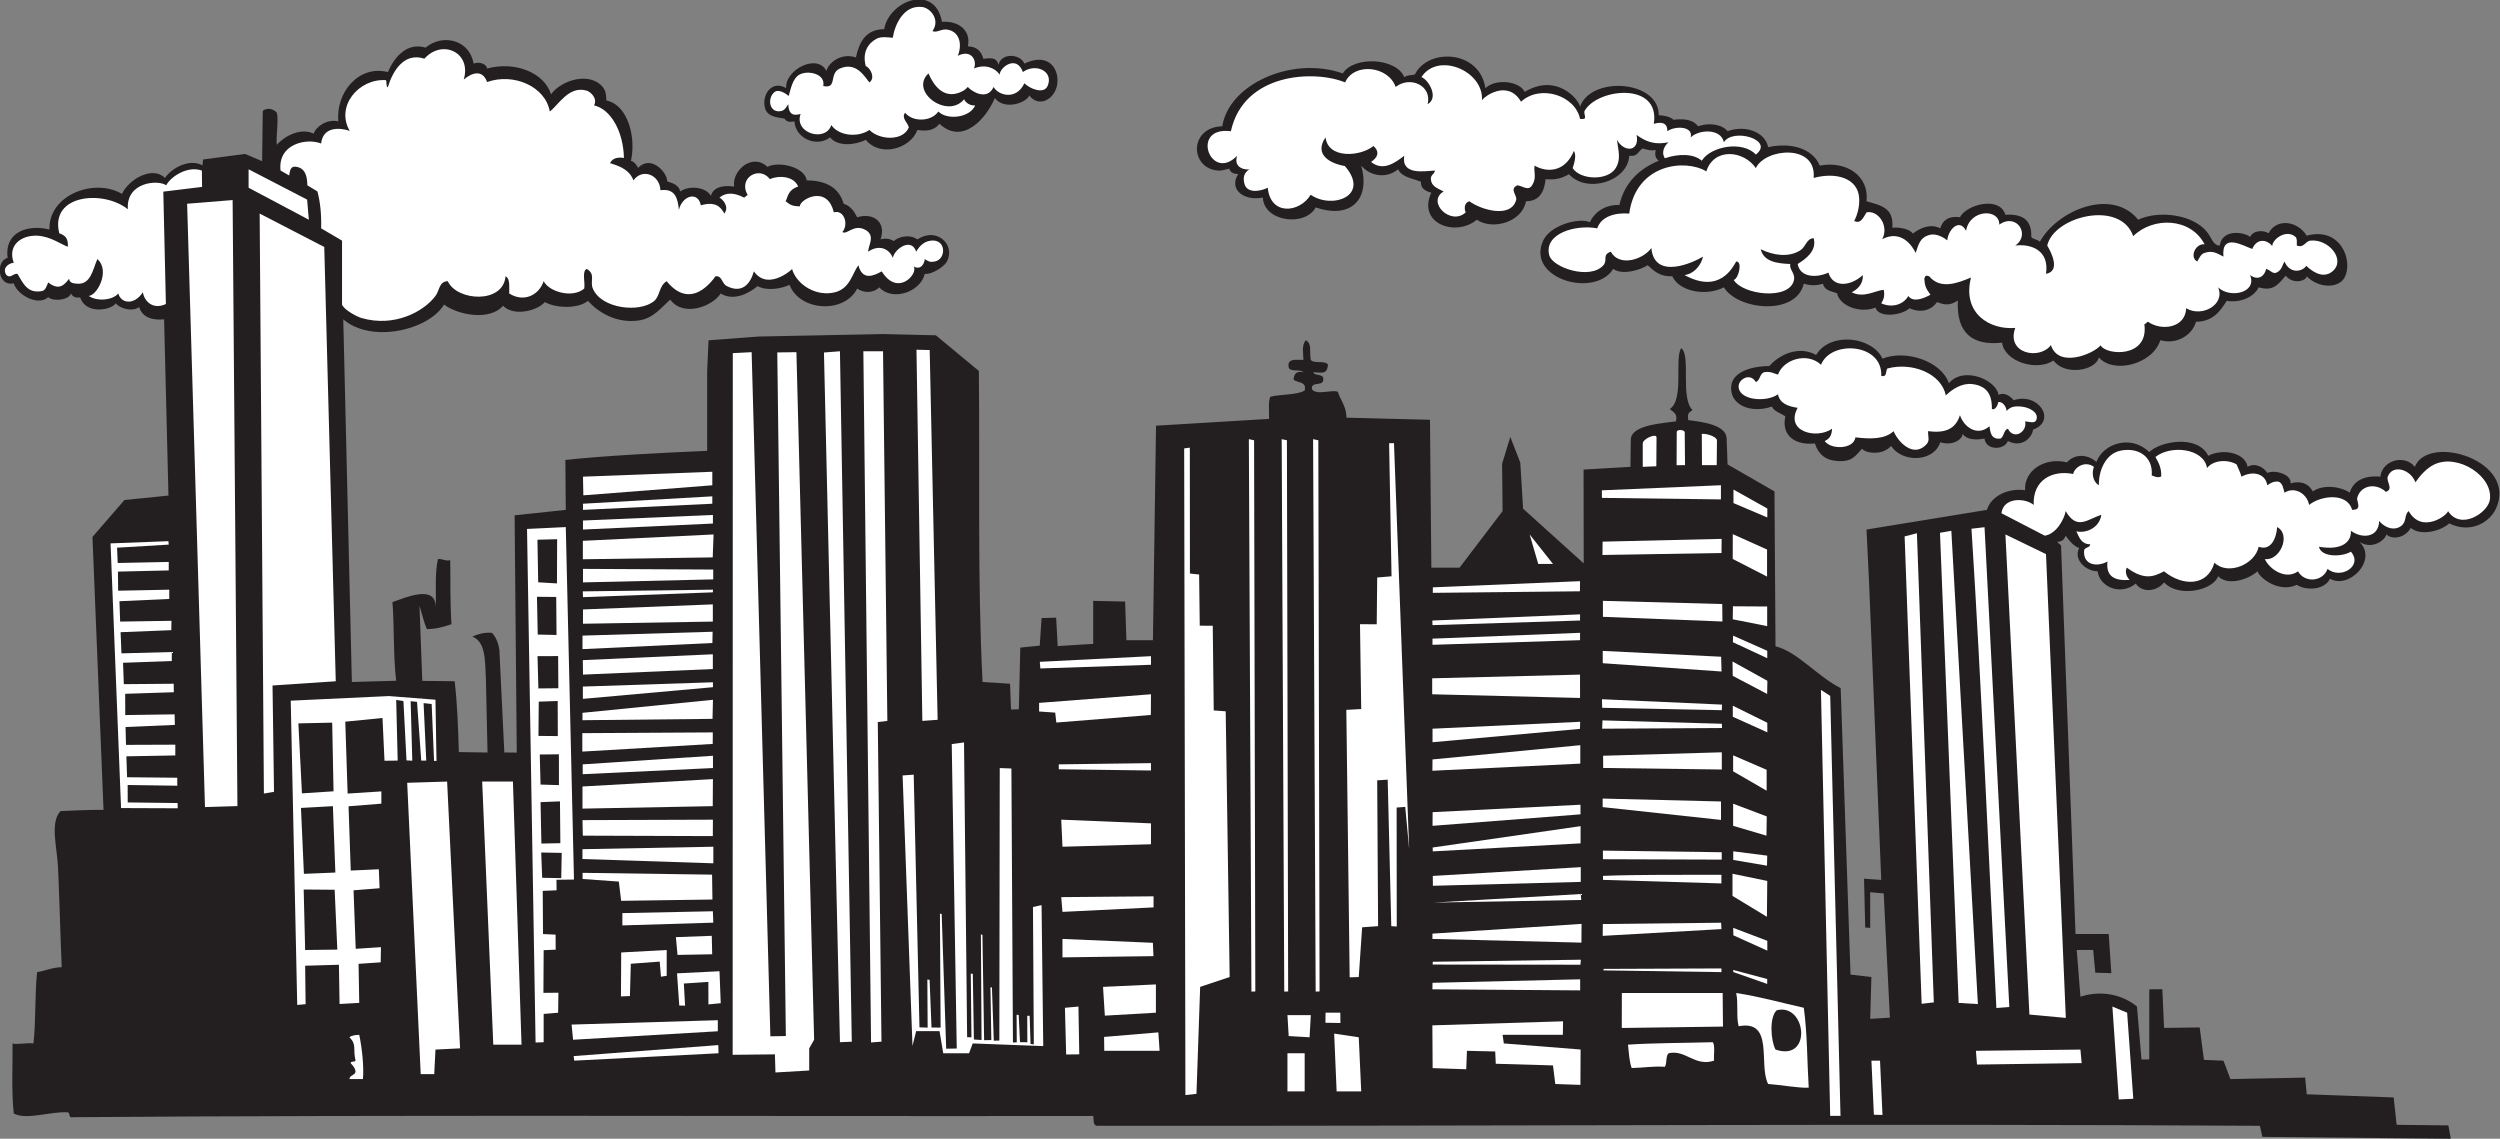 <?xml version="1.0" encoding="UTF-8" standalone="no"?>
<svg
   xmlns:dc="http://purl.org/dc/elements/1.1/"
   xmlns:cc="http://creativecommons.org/ns#"
   xmlns:rdf="http://www.w3.org/1999/02/22-rdf-syntax-ns#"
   xmlns:svg="http://www.w3.org/2000/svg"
   xmlns="http://www.w3.org/2000/svg"
   viewBox="0 0 785.173 357.64"
   height="357.64"
   width="785.173"
   xml:space="preserve"
   id="svg2"
   version="1.1"><rect x="0" y="0" width="785.173" height="357.64" fill="#808080" stroke="none"/><defs
     id="defs6" /><g
     transform="matrix(1.333,0,0,-1.333,0,357.64)"
     id="g10"><g
       transform="scale(0.1)"
       id="g12"><path
         id="path14"
         style="fill:#231f20;fill-opacity:1;fill-rule:evenodd;stroke:none"
         d="m 5679.96,1439.1 c -13.73,-24.2 -44.16,-28.39 -57,-15.36 -6.92,-18.24 -37.71,-35.01 -63.72,-17.38 43.92,-43.71 -25.76,-112.73 -69.52,-86.91 -12.83,-26.87 -55.89,-28.73 -78.22,-14.47 -42.22,-19.57 -86.97,15.86 -92.68,31.86 -18.41,-16.86 -67.38,-36.47 -92.69,-11.59 -11.88,-33.02 -92.32,-51.5 -127.46,-14.47 -14.43,-19.71 -50.06,-26.93 -66.62,-2.91 -36.1,-29.51 -85.53,-7.11 -89.79,28.97 -26.69,0.01 -57.9,26.85 -43.45,55.04 -12.46,3.69 -23.24,16.62 -31.88,28.96 -4.03,-10.29 -9.07,-14.1 -20.27,-14.48 l 9.39,-8.6 34.07,-915.416 h 78.2 l 6.24,-92.266 -37.8,1.094 -5.01,53.652 -38.74,-0.156 8.69,-110.059 c 51.91,16.954 101.75,2.911 133.24,-23.183 l 10.59,-124.785 18.38,0.234 v 165.117 l 30.8,0.254 4.09,-91.191 83.88,1.133 10.02,-76.387 46.02,-2.012 16.37,-43.262 176.12,3.477 3.73,-39.277 204.76,-7.461 7.01,-64.512 121.92,-1.348 L 5774.32,0 5330.4,4.395 5324.61,30.449 c -884.47,5.449 -1776.73,-0.742 -2740.22,0 -9.47,1.152 -7.04,14.199 -8.68,23.184 C 1749.01,52.5 957.383,56.602 171.504,50.742 160.73,47.676 165.82,60.508 159.922,62.324 116.633,64.414 62.211,43.32 32.461,59.414 26.641,115.02 30.074,168.457 29.57,224.531 c 11.637,-3.73 30.355,2.227 49.242,0 6.059,52.832 2.828,114.961 8.691,168.008 20.086,3.086 35.094,11.25 57.926,11.582 -3.328,76.66 -4.969,150.274 -8.692,234.629 -2.109,48.105 -19.582,105.84 5.801,133.242 30.668,1.153 62.742,3.086 101.383,2.891 l -26.074,643.057 75.316,86.9 103.75,10.54 -10.273,415.27 c -26.172,-3.05 -51.852,4.23 -58.719,28.96 -15.895,-12.24 -45.914,-3.44 -55.039,8.69 -10.442,-15.6 -69.754,-27.76 -84.184,13.89 -11.062,-1.65 -18.109,2.31 -21.414,9.28 -5.211,-15.55 -41.82,-19.55 -53.715,-8.68 -24.207,-21.8 -73.05,5.19 -81.23,32.83 -37.422,-9.19 -44.035,51.72 -14.359,59.86 -8.039,62.35 49.43,79.32 98.489,66.63 -2.469,81.97 106.461,122.4 170.902,84 15.504,33.85 71.492,67.13 101.379,37.65 16.676,24.66 58.813,46.05 88.207,29.56 l 1.594,13.89 99.066,13.04 39.973,-17.07 1.488,118.35 c 7.723,7.7 24.317,6.63 33.262,-4.24 4.519,-19.64 -2.281,-53.28 -0.254,-75.4 23.797,25.22 59.668,39.4 87.156,26.15 3.645,14.71 29.992,35.61 57.93,28.97 -6.234,67.47 47.379,133.61 116.715,116.14 15.472,36.03 45.222,70.72 88.953,57.65 39.9,33.63 103.73,18.64 112.96,-37.65 12.4,4.94 30.19,0.14 31.87,-11.59 65.75,17.66 134.78,-9.49 150.62,-60.83 24.89,34.49 92.16,53.45 121.66,17.38 6.37,-7.78 8.45,-16.01 8.69,-31.86 52.94,-11.1 69.96,-90.74 57.87,-142.22 6.69,-0.98 14.13,-10.39 16.97,-16.64 29.55,31.69 68.58,-9.85 68.61,-31.82 14.96,-4.37 28.1,-10.06 30.35,-23.67 23.62,15.48 60.74,9.83 72.64,-10.33 4.38,17.39 22.51,26.2 54.81,21.91 -6.61,35.47 41.63,80.91 78.22,46.35 26.34,14.01 87.99,-0.1 92.68,-31.86 47.03,-0.29 76.38,-18.25 86.9,-55.04 16.21,-5.03 24.77,-17.71 31.86,-31.87 38.92,11.9 69.3,-11.95 55.04,-52.13 11.56,3.49 23.03,1.38 31.39,-4.01 7.88,8.67 35.58,18.11 55.51,4.01 44.91,30.02 90.5,-11.89 69.52,-52.14 -7.03,-13.48 -38.55,-31.99 -52.14,-28.97 -10.17,-43.37 -76.78,-65.51 -107.17,-31.86 -15.66,-14.86 -37.29,-13.12 -52.15,-2.89 -29.86,-59.72 -135,-53.94 -159.31,8.68 -21.78,-9.76 -54.18,-14.52 -75.31,-2.89 -19.77,-16.9 -56.48,-36.28 -86.91,-17.39 -20.76,-31.83 -89.04,-55.59 -118.76,-14.48 -21.55,-18.15 -39.13,-44.49 -75.31,-49.24 -51.4,-6.76 -93.23,18.23 -118.76,46.35 -22.71,-18.98 -74.74,-17.77 -101.38,-2.9 -19.12,-21.12 -73.65,-34.31 -98.49,-8.68 -31.32,-36.03 -106.08,-22.12 -139.03,2.89 -37.41,-61.49 -172.614,-91.47 -237.528,-34.76 l 20.269,-854.54 104.282,2.93 c -6.782,56.17 -4.469,136.21 -8.684,185.39 28.023,9.32 105.231,44.42 101.381,-14.49 2.84,35.7 -2.63,77.46 5.79,115.86 11.58,0.96 16.08,-5.16 28.97,-2.89 0.9,-53.46 -0.59,-96.66 2.89,-150.62 -17.37,-5.81 -34.93,-11.43 -57.93,-11.61 -7.386,16.76 -11.644,36.64 -17.375,55.06 l 6.586,-177.01 76.249,-0.8 c 6.62,-58.36 8.03,-106.992 9.86,-166.895 l 67.62,-1.074 -3.9,174.859 c -2.1,47.68 -1.52,85.59 -31.86,98.5 12.95,5.39 26.62,10.06 46.33,8.69 9.01,-9.94 15.31,-24.69 17.39,-40.55 l 11.59,-241.343 29.33,-0.332 -5.07,559.055 120.57,12.83 -1.01,117.55 c 83.22,9.67 245.09,17.91 334.12,21.49 v 188.28 l 3.23,72.13 118.43,8.98 292.57,5.79 124.55,-2.9 101.38,-84 c 2.61,-243.14 -3.5,-490.63 8.7,-732.86 l 64.74,-4.12 2.33,-60.7 18.43,0.49 3.4,145.39 45.85,4.61 4.28,64.96 34.36,0.92 3.66,-66.92 83.64,5.18 v 101.38 l 75.24,-1.64 2.97,-91.05 h 62.5 l 7.29,505.4 266.21,15.99 c 0.85,17.5 -2.31,39.01 2.9,52.14 25.43,6.43 60.22,3.51 81.11,14.48 5.35,22.73 -17.41,17.36 -26.08,26.07 0.86,12.66 6.17,20.87 23.17,17.38 -7.28,8.16 -31.61,-0.71 -34.75,11.59 -4.33,21.71 17.56,17.21 34.75,17.38 0,14.39 -5.06,34.51 5.8,46.35 14.89,-8.91 7.78,-24.4 11.59,-46.35 7.38,-10 34.65,-0.11 40.55,-11.59 -2.32,-21.49 -11.27,-19.19 -34.76,-17.38 3.67,-10.82 27.78,-1.18 23.18,-20.27 -2.61,-12.84 -29.9,-1.01 -26.08,-20.28 11.32,-14.86 47.5,0.62 60.84,-5.79 6.5,-20.54 20.13,-33.94 20.27,-60.84 l 196.78,-4.98 3.26,-348.41 h 66.46 l 101.37,133.25 -1.16,111.5 19.31,63.18 23.5,-60.09 6.68,-108.92 142.83,-128.87 -0.35,221.06 110.44,6.42 0.85,64.18 c 0.45,35.43 79.55,38.72 106.33,43 4.57,19.05 -7.04,21.92 -14.48,28.97 34.41,22.37 10.48,118.86 26.91,143.44 23.52,-16.49 -2.95,-116.59 26.7,-145.98 -10.53,-6.46 -11.82,-8.84 -10.16,-23.53 35.76,-4.45 89.34,-11.5 90.48,-43.24 l 2.2,-61.05 110.54,-63.72 2.43,-364.96 c 50.58,-11.82 99.31,-71.45 153.53,-98.5 l 23.17,-674.922 49.25,-5.781 -2.9,-98.496 46.41,2.832 -14.55,292.637 -31.86,2.89 v -84.004 l -11.74,0.84 -2.75,115.02 40.55,-2.891 -28.96,706.775 -5.79,118.76 283.86,46.35 c 10.01,33.6 50.49,51.66 89.8,46.35 -2.87,45.48 45.04,78.56 98.67,65.65 20.74,22.61 50.82,17.46 69.34,0.97 15.69,42.95 81.23,65.67 124.55,23.17 24.68,24.92 113.52,42.5 139.04,-8.69 32.3,17.02 86.62,8.76 92.69,-26.07 18.79,11.44 39.68,-2.87 46.35,-14.48 16.25,8.27 57.68,-2.55 54.86,-24.72 15.19,5.36 39.83,5.17 52.31,-18.73 26.48,18.35 69.14,10.22 86.9,-2.89 7.38,22.85 27.81,41.68 72.42,37.65 3.7,37.74 56.21,54.05 81.11,23.17 31.72,79.29 243.39,14.62 191.17,-98.48 -14.59,-31.61 -59.05,-60.02 -110.07,-34.76 -18.95,-17.43 -65.67,-30.88 -90.73,-10.71 z m -433.57,535 c -15.82,-24.73 -32.34,-48.76 -72.41,-49.25 -7.14,-27.51 -41.3,-55.22 -84,-43.44 -17.82,-56.77 -110.37,-80.3 -144.84,-40.55 -7.94,-32.17 -81.35,-43.22 -106.79,-7.29 -39.26,-26.34 -115.73,-2.85 -121.14,42.04 -70.58,-7.77 -108.23,23.27 -104.29,99.41 -21.15,-14.85 -36.35,-8.38 -49.25,-3.81 -10.85,-16.6 -34.71,-27.95 -64.61,-14.49 -17.47,-16.7 -72.58,-24.17 -80.36,1.5 -34,-13.78 -83.57,2.19 -90.54,33.95 -15.15,5.1 -29,6.39 -33.28,22.38 -13.77,-4.42 -29.37,-5.19 -44.92,0.1 -18.05,-76.61 -155.42,-62.56 -188.28,-8.69 -42.48,-21.68 -104.72,-10.22 -121.66,26.07 -29.29,-1.29 -43.33,12.68 -57.93,26.07 -18.66,-11.98 -60.71,-24 -81.11,-8.69 -43.66,-69.95 -205.95,-23.12 -165.11,66.62 16.47,36.18 83.28,54.85 110.08,43.45 7.69,17.31 29.88,41.78 69.51,40.56 12.49,53.17 46.57,84.75 92.69,104.28 -7.96,6.23 -9.2,13.05 -7.49,25.38 -11.84,-2.95 -20.62,1.12 -30.52,3.46 -10.57,-6.5 -11.58,-20.13 -31.51,-17.26 -3.4,-60.79 -100.25,-89.81 -141.93,-43.45 -14.12,-8.08 -30.11,-14.31 -55.03,-11.59 -3.45,-29.38 -13.72,-51.95 -46.36,-52.14 -8.79,-48.96 -78.16,-69.01 -115.86,-43.45 -48.36,-41.11 -141.03,-10.02 -107.18,63.73 -15.53,4.05 -25.26,10.98 -24.3,25.66 -19.67,8.09 -45.12,10.39 -53.9,29.38 -31.06,-25.13 -69.14,-12.98 -86.9,8.69 21.35,-74.49 -19.87,-128.1 -107.18,-98.49 -24.79,-45.93 -122.01,-34.32 -124.55,23.17 -47.44,-8.96 -80.56,21.39 -57.99,55.44 -15.05,-0.16 -20.19,7.61 -21.08,12.74 -8.78,-2 -18.23,-5.47 -28.1,-4.45 -65.68,6.78 -66.32,102.09 11.59,104.27 15.23,99.01 163.77,166.64 283.86,124.57 26.39,41.89 126.29,36.63 144.83,-8.69 8.75,5.68 18.85,4 25.02,6.2 31.43,63.26 152.89,57.62 166.16,-32.28 25.11,23.48 80.11,16.49 92.69,-8.69 74.99,44.89 127.02,-17.43 130.35,-34.75 26.49,73.16 186.15,62.19 185.38,-20.29 12.98,-0.89 25.37,-2.61 35.03,-10.77 17.51,2.2 43.9,3.15 57.67,-15.3 24.28,8.79 55.72,5.44 69.51,-11.58 41.3,15.17 88.12,-1.15 95.6,-37.65 53.57,11.78 104.67,-2.74 121.66,-43.45 64.06,12 116.78,-25.23 110.07,-84.01 33.57,-9.87 64.8,-14.73 60.78,-62.2 19.77,1.42 40.49,-3.57 48.6,-13.8 16.34,12.35 40.15,24.37 64.41,12.28 4.52,16.68 18.08,30.2 46.36,26.06 14.19,29.08 93.11,51.64 107.16,5.8 40.47,2.81 62.68,-12.65 60.83,-52.14 4.13,-6.49 15.72,-5.52 20.28,-11.58 40.21,73.79 169.41,128.79 231.73,52.13 47.39,22.44 128.45,13.18 162.21,-28.97 10.44,-13.02 14.42,-32.18 30.03,-31.86 5.48,39.76 57.89,31.93 71.36,20.28 8.47,16.73 32.01,15.91 43.44,8.69 19.92,37.06 69.64,28.17 89.8,-5.79 79.97,21.86 110.09,-58.32 89.58,-98.1 -13.58,-26.34 -60.7,-26.85 -89.58,2.51 0.87,-9.31 -30.45,-21.44 -49.37,1.26 -19.31,-22.74 -30.41,-36.92 -63.6,-27.33 -11.35,-23.58 -44.33,-37.14 -75.32,-31.86 z M 4730.8,1643.88 c -8.75,-22.27 -52.17,-22.29 -55.04,5.79 -22.34,-4.26 -42.99,-2.39 -52.13,11.59 2.61,-9.94 -19.8,-30.54 -52.15,-20.28 -15.8,-47.98 -90.34,-48.21 -115.87,-8.68 -21.18,-24.35 -62.31,-16.27 -68.39,-6.56 -15.22,-15.29 -22.28,-33.9 -64.84,-28.2 -19.28,2.57 -37.32,12.59 -46.36,40.55 -48.11,-4.86 -79.42,19.92 -69.52,63.72 -10.39,7.94 -25.82,10.87 -31.85,23.18 -50.82,-17.44 -100.85,4.82 -95.59,49.24 4.16,35.18 53.96,46.38 89.8,46.34 23.1,26.81 69.32,48.94 110.07,26.07 33,55.28 131.98,43.64 156.41,-8.68 55.15,22.02 138.9,-6.08 156.42,-57.94 33.32,40.35 110.6,9.41 117.16,-27.34 12.8,5.98 24.67,-0.51 35.57,-12.65 59.2,19.48 101.97,-49.07 45.63,-69.25 -3.01,-21.06 -27.82,-43.18 -59.32,-26.9 z m -2386.82,808.16 c -19.67,-47.19 -75.38,-112.05 -130.35,-60.83 -10.67,-12.85 -25.52,-18.89 -52.14,-14.48 -16.45,-44.47 -87.76,-64.9 -121.66,-23.18 -25.03,-12.99 -67.08,-16.35 -84.01,5.8 -32.29,-24.79 -81.9,-2.13 -84,37.66 -8,-1.31 -17.51,-2.96 -23.64,6.55 -19.42,2.99 -40.7,4.96 -45.88,25.31 -8.05,31.7 17.14,66.38 49.98,46.34 -3.16,43.34 73.36,82.98 94.85,40.56 4.91,19.82 35.33,43.52 69.53,31.86 8.01,36.4 22.77,66.07 66.62,66.62 10.8,66.16 118.87,109.48 136.15,17.38 40.36,2.51 69.11,-21.39 60.82,-57.93 20.11,-0.26 31.8,-10.54 36.58,-29.35 17.17,2.12 30.63,4.03 35.84,-13.86 6.57,28.91 51.68,25.7 60.82,2.66 61.35,29.22 85.05,-18.45 76.39,-53.95 -7.42,-30.36 -41.29,-50.43 -64.8,-21.37 -7.6,-18.28 -60.1,-34.86 -81.1,-5.79 v 0" /><path
         id="path16"
         style="fill:#ffffff;fill-opacity:1;fill-rule:evenodd;stroke:none"
         d="m 5026.25,94.18 -34.15,-1.641 -15.09,218.887 34.77,-14.473 14.47,-202.773 v 0" /><path
         id="path18"
         style="fill:#ffffff;fill-opacity:1;fill-rule:evenodd;stroke:none"
         d="m 4658.01,174.766 -2.52,32.382 246.21,2.911 2.9,-31.875 -246.59,-3.418 v 0" /><path
         id="path20"
         style="fill:#ffffff;fill-opacity:1;fill-rule:evenodd;stroke:none"
         d="M 4781.53,292.559 4725,1423.74 l 95.6,-46.35 46.71,-1092.683 -85.78,7.852 v 0" /><path
         id="path22"
         style="fill:#ffffff;fill-opacity:1;fill-rule:evenodd;stroke:none"
         d="m 4734.16,310.371 -30.47,-2.402 C 4685.25,668.203 4668.03,1077.3 4645,1437.23 l 30.78,3.57 58.38,-1130.429 v 0" /><path
         id="path24"
         style="fill:#ffffff;fill-opacity:1;fill-rule:evenodd;stroke:none"
         d="m 4614.79,319.98 -43.96,1107.68 26.73,4.77 62.56,-1115.203 -45.33,2.753 v 0" /><path
         id="path26"
         style="fill:#ffffff;fill-opacity:1;fill-rule:evenodd;stroke:none"
         d="m 4516.45,1426.63 39.83,-1105.36 -28.67,-3.34 -40.13,1101.2 28.97,7.5 v 0" /><path
         id="path28"
         style="fill:#ffffff;fill-opacity:1;fill-rule:evenodd;stroke:none"
         d="m 4435.34,56.055 -20.27,0.469 -5.79,127.461 h 20.27 l 5.79,-127.929 v 0" /><path
         id="path30"
         style="fill:#ffffff;fill-opacity:1;fill-rule:evenodd;stroke:none"
         d="m 4312.12,53.926 24.3,-0.137 -24.23,989.611 -21.84,14.08 21.77,-1003.554 v 0" /><path
         id="path32"
         style="fill:#ffffff;fill-opacity:1;fill-rule:evenodd;stroke:none"
         d="m 4261.54,120.254 c -24.61,-1.113 -64.61,6.582 -95.58,8.691 -23.52,45.039 15.18,152.285 -69.52,136.133 -6.03,21.973 -0.47,55.527 -5.8,78.223 56.24,-8.477 106.45,-22.949 159.32,-34.766 8.5,-63.105 7.74,-125.937 11.58,-188.281 z m -75.31,182.48 c -18.09,-16.484 -14.12,-71.699 -2.89,-92.675 87.23,-29.571 72.82,110.117 2.89,92.675 v 0" /><path
         id="path34"
         style="fill:#ffffff;fill-opacity:1;fill-rule:evenodd;stroke:none"
         d="m 4163.71,376.289 v -11.582 l -79.69,27.93 -0.47,5.078 80.16,-21.426 v 0" /><path
         id="path36"
         style="fill:#ffffff;fill-opacity:1;fill-rule:evenodd;stroke:none"
         d="m 4164,466.328 v -23.183 l -80.02,36.113 -0.35,17.558 80.37,-30.488 v 0" /><path
         id="path38"
         style="fill:#ffffff;fill-opacity:1;fill-rule:evenodd;stroke:none"
         d="m 4163.06,522.891 -81.11,49.238 v 52.148 l 81.91,-16.855 -0.8,-84.531 v 0" /><path
         id="path40"
         style="fill:#ffffff;fill-opacity:1;fill-rule:evenodd;stroke:none"
         d="m 4163.8,666.973 -0.57,-23.633 -79.51,13.535 v 20.273 l 80.08,-10.175 v 0" /><path
         id="path42"
         style="fill:#ffffff;fill-opacity:1;fill-rule:evenodd;stroke:none"
         d="m 4161.94,714.063 -78.5,23.183 v 52.129 l 79.24,-30 -0.74,-45.312 v 0" /><path
         id="path44"
         style="fill:#ffffff;fill-opacity:1;fill-rule:evenodd;stroke:none"
         d="m 4162.39,819.98 -78.95,45.665 v 37.656 l 78.95,-34.082 v -49.239 0" /><path
         id="path46"
         style="fill:#ffffff;fill-opacity:1;fill-rule:evenodd;stroke:none"
         d="m 4163.61,1047.97 -81.1,42.62 -0.52,33.82 82.16,-45.5 -0.54,-30.94 v 0" /><path
         id="path48"
         style="fill:#ffffff;fill-opacity:1;fill-rule:evenodd;stroke:none"
         d="m 4164.09,957.48 -81.41,36.7 v 26.07 l 81.24,-40.133 0.17,-22.637 v 0" /><path
         id="path50"
         style="fill:#ffffff;fill-opacity:1;fill-rule:evenodd;stroke:none"
         d="m 4163.39,1324.45 -80.91,41.51 0.16,58.49 80.75,-36.27 v -63.73 0" /><path
         id="path52"
         style="fill:#ffffff;fill-opacity:1;fill-rule:evenodd;stroke:none"
         d="m 4163.66,1254 v -46.34 l -81.11,16.21 0.45,30.62 80.66,-0.49 v 0" /><path
         id="path54"
         style="fill:#ffffff;fill-opacity:1;fill-rule:evenodd;stroke:none"
         d="m 4163.86,1149.59 v -17.38 l -80.95,37.59 0.46,15.51 80.49,-35.72 v 0" /><path
         id="path56"
         style="fill:#ffffff;fill-opacity:1;fill-rule:evenodd;stroke:none"
         d="m 4163.96,1463.75 -79.7,33.88 v 31.86 l 79.83,-44.67 -0.13,-21.07 v 0" /><path
         id="path58"
         style="fill:#ffffff;fill-opacity:1;fill-rule:evenodd;stroke:none"
         d="m 4059.53,264.238 -238.44,-3.261 0.17,82.324 h 237.52 l 0.75,-79.063 v 0" /><path
         id="path60"
         style="fill:#ffffff;fill-opacity:1;fill-rule:evenodd;stroke:none"
         d="m 4055.89,493.926 -279.78,-15.938 0.35,27.891 278.68,3.066 0.75,-15.019 v 0" /><path
         id="path62"
         style="fill:#ffffff;fill-opacity:1;fill-rule:evenodd;stroke:none"
         d="m 4055.89,401.23 v -8.691 l -277.83,4.102 0.24,3.496 277.59,1.093 v 0" /><path
         id="path64"
         style="fill:#ffffff;fill-opacity:1;fill-rule:evenodd;stroke:none"
         d="m 4044.75,1587.11 c -6.76,0 -27.93,0 -34.69,0 l -0.45,73.57 c 12.86,1.23 35.82,-7.16 35.73,-15.48 l -0.59,-58.09 v 0" /><path
         id="path66"
         style="fill:#ffffff;fill-opacity:1;fill-rule:evenodd;stroke:none"
         d="m 4056.6,657.617 -279.91,0.938 -0.08,20.273 L 4056.6,675 v -17.383 0" /><path
         id="path68"
         style="fill:#ffffff;fill-opacity:1;fill-rule:evenodd;stroke:none"
         d="m 4055.85,601.523 -278.9,8.379 -0.18,9.414 c 75.78,3.164 203.34,2.481 279.08,2.481 v -20.274 0" /><path
         id="path70"
         style="fill:#ffffff;fill-opacity:1;fill-rule:evenodd;stroke:none"
         d="m 4056.02,1380.06 -280.45,-4.7 0.32,31.43 280.46,6.54 -0.33,-33.27 v 0" /><path
         id="path72"
         style="fill:#ffffff;fill-opacity:1;fill-rule:evenodd;stroke:none"
         d="m 4054.86,751.152 -278.84,30.176 v 20.117 l 278.84,-6.836 v -43.457 0" /><path
         id="path74"
         style="fill:#ffffff;fill-opacity:1;fill-rule:evenodd;stroke:none"
         d="m 4054.65,1506.32 -280.37,3.58 -0.15,17.81 280.57,11.99 -0.05,-33.38 v 0" /><path
         id="path76"
         style="fill:#ffffff;fill-opacity:1;fill-rule:evenodd;stroke:none"
         d="m 4058.23,1218.65 -281.58,11.02 v 37.65 l 281.16,-7.52 0.42,-41.15 v 0" /><path
         id="path78"
         style="fill:#ffffff;fill-opacity:1;fill-rule:evenodd;stroke:none"
         d="m 4056.13,1100.82 -279.91,19.57 v 28.97 l 278.97,-13.7 0.94,-34.84 v 0" /><path
         id="path80"
         style="fill:#ffffff;fill-opacity:1;fill-rule:evenodd;stroke:none"
         d="m 4056.75,1009.67 -281.84,5.64 -0.53,20.18 282.94,-12.62 -0.57,-13.2 v 0" /><path
         id="path82"
         style="fill:#ffffff;fill-opacity:1;fill-rule:evenodd;stroke:none"
         d="m 4056.76,869.922 -279.46,3.613 -0.19,28.809 279.65,8.125 v -40.547 0" /><path
         id="path84"
         style="fill:#ffffff;fill-opacity:1;fill-rule:evenodd;stroke:none"
         d="m 4038.51,183.984 c -45.48,-15.097 -67.05,26.934 -107.18,17.383 -7.16,-6.367 -3.34,-23.711 -8.69,-31.875 -28.91,1.875 -51.55,-2.519 -78.21,-2.89 -5.75,15.488 -6.55,35.937 -8.69,55.039 55.02,3.945 133.72,3.867 199.87,5.781 5.92,-9.512 1.57,-29.336 2.9,-43.438 v 0" /><path
         id="path86"
         style="fill:#ffffff;fill-opacity:1;fill-rule:evenodd;stroke:none"
         d="m 4056.9,977.715 0.35,-10.02 -282.34,-1.621 0.74,19.59 281.25,-7.949 v 0" /><path
         id="path88"
         style="fill:#ffffff;fill-opacity:1;fill-rule:evenodd;stroke:none"
         d="m 3969.38,1664.41 0.7,-77.3 -19.85,-0.24 0.36,77.99 c 0.02,7.61 18.73,5.67 18.79,-0.45 v 0" /><path
         id="path90"
         style="fill:#ffffff;fill-opacity:1;fill-rule:evenodd;stroke:none"
         d="m 3902.94,1652.44 -0.46,-68.04 c -6.76,0 -25.22,-1.35 -31.98,-1.35 v 55.04 c 0,10.94 32.51,25.11 32.44,14.35 v 0" /><path
         id="path92"
         style="fill:#ffffff;fill-opacity:1;fill-rule:evenodd;stroke:none"
         d="m 3723.03,349.531 -348.1,2.52 0.23,15.312 347.87,8.242 v -26.074 0" /><path
         id="path94"
         style="fill:#ffffff;fill-opacity:1;fill-rule:evenodd;stroke:none"
         d="m 3726.02,462.051 -351.12,8.691 0.14,12.461 351.25,22.988 -0.27,-44.14 v 0" /><path
         id="path96"
         style="fill:#ffffff;fill-opacity:1;fill-rule:evenodd;stroke:none"
         d="m 3723.66,126.875 -59.22,2.07 -5.46,43.809 -134.8,3.906 -1.29,28.926 -66.61,1.562 -1.72,-43.457 -79.11,2.696 -0.65,100.761 307.95,9.512 -0.53,-31.855 h -141.94 l 2.9,-20.274 180.87,-14.336 -0.39,-83.32 v 0" /><path
         id="path98"
         style="fill:#ffffff;fill-opacity:1;fill-rule:evenodd;stroke:none"
         d="m 3723.65,409.98 1.06,11.817 -349.03,-4.863 -0.14,-6.563 348.11,-0.391 v 0" /><path
         id="path100"
         style="fill:#ffffff;fill-opacity:1;fill-rule:evenodd;stroke:none"
         d="m 3724.43,605.117 -348.38,-9.121 -0.24,23.164 348.62,20.723 v -34.766 0" /><path
         id="path102"
         style="fill:#ffffff;fill-opacity:1;fill-rule:evenodd;stroke:none"
         d="m 3725.55,562.559 -348.01,-6.153 346.85,20.137 1.16,-13.984 v 0" /><path
         id="path104"
         style="fill:#ffffff;fill-opacity:1;fill-rule:evenodd;stroke:none"
         d="m 3723.78,786.973 0.02,-22.676 -348.62,-27.051 0.27,32.168 348.33,17.559 v 0" /><path
         id="path106"
         style="fill:#ffffff;fill-opacity:1;fill-rule:evenodd;stroke:none"
         d="m 3724.02,736.484 v -40.566 l -348.25,-18.887 -0.24,9.141 348.49,50.312 v 0" /><path
         id="path108"
         style="fill:#ffffff;fill-opacity:1;fill-rule:evenodd;stroke:none"
         d="m 3722.77,1038.5 -348.38,8.69 v 37.63 l 348.32,8.7 0.06,-55.02 v 0" /><path
         id="path110"
         style="fill:#ffffff;fill-opacity:1;fill-rule:evenodd;stroke:none"
         d="m 3723.03,982.383 -0.45,-16.719 -347.38,-31.445 v 31.855 l 347.83,16.309 v 0" /><path
         id="path112"
         style="fill:#ffffff;fill-opacity:1;fill-rule:evenodd;stroke:none"
         d="m 3723.35,883.789 -348.47,-16.777 0.28,26.64 348.19,33.594 v -43.457 0" /><path
         id="path114"
         style="fill:#ffffff;fill-opacity:1;fill-rule:evenodd;stroke:none"
         d="m 3722.45,1289.82 -346.64,-3.65 0.13,12.99 346.83,14.51 -0.32,-23.85 v 0" /><path
         id="path116"
         style="fill:#ffffff;fill-opacity:1;fill-rule:evenodd;stroke:none"
         d="m 3722.77,1235.45 v -14.47 l -347.68,-10.88 -0.27,10.82 347.95,14.53 v 0" /><path
         id="path118"
         style="fill:#ffffff;fill-opacity:1;fill-rule:evenodd;stroke:none"
         d="m 3722.77,1174.63 -347.68,-10.88 v 14.49 l 347.68,13.77 v -17.38 0" /><path
         id="path120"
         style="fill:#ffffff;fill-opacity:1;fill-rule:evenodd;stroke:none"
         d="m 3659.04,1354.21 h -34.75 l -20.27,69.53 55.02,-69.53 v 0" /><path
         id="path122"
         style="fill:#ffffff;fill-opacity:1;fill-rule:evenodd;stroke:none"
         d="m 3320.14,682.207 -9.24,99.648 -20.3,-1.562 0.31,-280.293 -12.89,0.859 -8.47,345.118 -24.73,-1.563 2.13,-343.555 -37.59,-2.675 -7.98,-117.227 -21.39,-0.644 -7.9,630.157 35.08,1.95 -2.89,199.87 39.41,-0.12 1.13,110.17 33.79,2.86 -5.71,313.6 11.46,0.05 35.78,-956.643 v 0" /><path
         id="path124"
         style="fill:#ffffff;fill-opacity:1;fill-rule:evenodd;stroke:none"
         d="m 3207.17,111.563 h -57.93 l -5.79,136.152 57.93,-8.692 5.79,-127.46 v 0" /><path
         id="path126"
         style="fill:#ffffff;fill-opacity:1;fill-rule:evenodd;stroke:none"
         d="m 3158.18,272.715 -35.28,0.527 0.26,23.711 h 34.77 l 0.25,-24.238 v 0" /><path
         id="path128"
         style="fill:#ffffff;fill-opacity:1;fill-rule:evenodd;stroke:none"
         d="m 3099.84,346.699 -6.06,1301.591 12.31,-2.61 2.93,-1298.668 -9.18,-0.313 v 0" /><path
         id="path130"
         style="fill:#ffffff;fill-opacity:1;fill-rule:evenodd;stroke:none"
         d="m 3085.51,239.023 -49.24,2.891 -2.89,49.238 h 55.03 l -2.9,-52.129 v 0" /><path
         id="path132"
         style="fill:#ffffff;fill-opacity:1;fill-rule:evenodd;stroke:none"
         d="m 3073.93,111.563 h -40.55 v 89.804 h 40.55 v -89.804 0" /><path
         id="path134"
         style="fill:#ffffff;fill-opacity:1;fill-rule:evenodd;stroke:none"
         d="m 2827.71,357.773 -8.69,-251.992 -26.07,-2.91 -2.89,1523.629 13.31,1.73 0.22,-296.55 21.7,-2.32 1.44,-120.55 30.65,-0.2 2.33,-199.49 28.17,-2.07 9.35,-626.093 -69.52,-23.184 v 0" /><path
         id="path136"
         style="fill:#ffffff;fill-opacity:1;fill-rule:evenodd;stroke:none"
         d="m 2732.13,207.148 h -130.35 l -0.41,32.715 127.86,10.742 2.9,-43.457 v 0" /><path
         id="path138"
         style="fill:#ffffff;fill-opacity:1;fill-rule:evenodd;stroke:none"
         d="M 2723.44,363.574 V 296.953 L 2603.13,290 l -4.25,67.773 124.56,5.801 v 0" /><path
         id="path140"
         style="fill:#ffffff;fill-opacity:1;fill-rule:evenodd;stroke:none"
         d="m 2717.64,430.195 -214.35,-2.89 v 43.437 l 213.02,-9.121 1.33,-31.426 v 0" /><path
         id="path142"
         style="fill:#ffffff;fill-opacity:1;fill-rule:evenodd;stroke:none"
         d="m 2711.48,998.457 -222.67,-17.891 -2.61,23.414 -37.94,2.64 v 20.27 l 263.59,20.3 -0.37,-48.733 v 0" /><path
         id="path144"
         style="fill:#ffffff;fill-opacity:1;fill-rule:evenodd;stroke:none"
         d="m 2711.85,1116.7 -260.7,-8.69 -1.22,15.64 261.92,13.32 v -20.27 0" /><path
         id="path146"
         style="fill:#ffffff;fill-opacity:1;fill-rule:evenodd;stroke:none"
         d="m 2711.85,867.578 -217.25,2.91 v 11.582 l 217.25,2.891 v -17.383 0" /><path
         id="path148"
         style="fill:#ffffff;fill-opacity:1;fill-rule:evenodd;stroke:none"
         d="m 2711.85,693.789 -208.56,-5.801 -2.89,63.731 211.45,-8.692 v -49.238 0" /><path
         id="path150"
         style="fill:#ffffff;fill-opacity:1;fill-rule:evenodd;stroke:none"
         d="m 2717.89,545.059 -214.6,-10.586 -2.89,34.765 217.49,1.895 v -26.074 0" /><path
         id="path152"
         style="fill:#ffffff;fill-opacity:1;fill-rule:evenodd;stroke:none"
         d="m 2542.87,198.848 -30.89,-0.391 -2.89,110.078 31.86,2.891 1.92,-112.578 v 0" /><path
         id="path154"
         style="fill:#ffffff;fill-opacity:1;fill-rule:evenodd;stroke:none"
         d="m 2159.34,1858.98 31.11,-0.75 18.73,-871.179 -36.03,-2.598 -13.81,874.527 v 0" /><path
         id="path156"
         style="fill:#ffffff;fill-opacity:1;fill-rule:evenodd;stroke:none"
         d="m 2080.53,1855.34 10.17,-870.945 -22.55,-2.598 8.7,-753.106 -24.56,-1.836 -18.11,1628.485 h 46.35 v 0" /><path
         id="path158"
         style="fill:#ffffff;fill-opacity:1;fill-rule:evenodd;stroke:none"
         d="m 1941.34,1852.44 37.66,2.9 27.9,-1626.746 -27.9,-1.172 -37.66,1625.018 v 0" /><path
         id="path160"
         style="fill:#ffffff;fill-opacity:1;fill-rule:evenodd;stroke:none"
         d="m 1906.58,160.801 -79.54,-4.688 -1.25,42.696 -99.56,-1.036 0.31,1653.147 44.41,2.31 44.1,-1611.902 36.5,0.586 -20.19,1610.706 45.08,0.59 41.74,-1619.987 -11.6,-20.274 v -52.148 0" /><path
         id="path162"
         style="fill:#ffffff;fill-opacity:1;fill-rule:evenodd;stroke:none"
         d="M 1692.99,201.367 1353,183.984 l -1.36,10.743 340.75,25.918 0.6,-19.278 v 0" /><path
         id="path164"
         style="fill:#ffffff;fill-opacity:1;fill-rule:evenodd;stroke:none"
         d="m 1691.25,253.203 -341,-19.98 -3.55,35.742 344.55,10.312 v -26.074 0" /><path
         id="path166"
         style="fill:#ffffff;fill-opacity:1;fill-rule:evenodd;stroke:none"
         d="m 1698.13,319.336 -28.97,-2.891 -0.18,53.047 -57.75,-3.808 2.9,-52.149 -13.69,0.313 -5.3,75.82 100.09,4.98 2.9,-75.312 v 0" /><path
         id="path168"
         style="fill:#ffffff;fill-opacity:1;fill-rule:evenodd;stroke:none"
         d="m 1678,434.629 -81.7,-1.543 -3.8,41.855 84.52,3.145 0.98,-43.457 v 0" /><path
         id="path170"
         style="fill:#ffffff;fill-opacity:1;fill-rule:evenodd;stroke:none"
         d="m 1680.6,509.082 -214.22,-6.465 v 28.965 l 213.21,4.356 1.01,-26.856 v 0" /><path
         id="path172"
         style="fill:#ffffff;fill-opacity:1;fill-rule:evenodd;stroke:none"
         d="m 1678.58,563.594 -215.1,-3.047 -5.43,45.312 -85.39,6.133 v 14.492 l 305.07,-4.277 0.85,-58.613 v 0" /><path
         id="path174"
         style="fill:#ffffff;fill-opacity:1;fill-rule:evenodd;stroke:none"
         d="m 1679.46,713.027 -306.3,1.036 -0.75,36.621 307.28,1.035 -0.23,-38.692 v 0" /><path
         id="path176"
         style="fill:#ffffff;fill-opacity:1;fill-rule:evenodd;stroke:none"
         d="m 1680.68,648.926 -308.3,10.097 -0.05,23.184 308.42,5.781 -0.07,-39.062 v 0" /><path
         id="path178"
         style="fill:#ffffff;fill-opacity:1;fill-rule:evenodd;stroke:none"
         d="m 1679.31,783.574 -306.92,-5.781 v 52.148 l 307.33,17.364 -0.41,-63.731 v 0" /><path
         id="path180"
         style="fill:#ffffff;fill-opacity:1;fill-rule:evenodd;stroke:none"
         d="M 1679.22,930.215 1372,912.129 v 43.457 l 307.45,1.758 -0.23,-27.129 v 0" /><path
         id="path182"
         style="fill:#ffffff;fill-opacity:1;fill-rule:evenodd;stroke:none"
         d="m 1678.77,989.258 -306.43,-3.164 v 17.386 l 307.49,30.7 -1.06,-44.922 v 0" /><path
         id="path184"
         style="fill:#ffffff;fill-opacity:1;fill-rule:evenodd;stroke:none"
         d="m 1679.84,873.379 -306.92,-14.492 v 23.183 l 306.92,20.274 v -28.965 0" /><path
         id="path186"
         style="fill:#ffffff;fill-opacity:1;fill-rule:evenodd;stroke:none"
         d="m 1373.61,1093.52 -0.44,34.1 306.35,13.81 v -34.75 l -305.91,-13.16 v 0" /><path
         id="path188"
         style="fill:#ffffff;fill-opacity:1;fill-rule:evenodd;stroke:none"
         d="m 1679.77,1063.87 -306.46,-27.48 v 28.96 l 306.46,10.1 v -11.58 0" /><path
         id="path190"
         style="fill:#ffffff;fill-opacity:1;fill-rule:evenodd;stroke:none"
         d="m 1679.54,1218.44 -305.97,-5.06 0.04,33.67 305.93,11.95 v -40.56 0" /><path
         id="path192"
         style="fill:#ffffff;fill-opacity:1;fill-rule:evenodd;stroke:none"
         d="m 1678.45,1167.99 -305.98,-14.44 v 31.86 l 306.54,9.08 -0.56,-26.5 v 0" /><path
         id="path194"
         style="fill:#ffffff;fill-opacity:1;fill-rule:evenodd;stroke:none"
         d="m 1679.23,1369.72 -305.94,-4.44 v 43.45 l 307.94,15.01 -2,-54.02 v 0" /><path
         id="path196"
         style="fill:#ffffff;fill-opacity:1;fill-rule:evenodd;stroke:none"
         d="m 1680.42,1317.87 -306.85,-7.09 v 31.85 l 306.85,-1.58 v -23.18 0" /><path
         id="path198"
         style="fill:#ffffff;fill-opacity:1;fill-rule:evenodd;stroke:none"
         d="m 1679.91,1293.65 -0.38,-6.31 -305.92,-11.32 -0.52,13.61 306.82,4.02 v 0" /><path
         id="path200"
         style="fill:#ffffff;fill-opacity:1;fill-rule:evenodd;stroke:none"
         d="m 1373.57,1481.67 v 14.48 l 304.71,17.39 v -17.39 l -304.71,-14.48 v 0" /><path
         id="path202"
         style="fill:#ffffff;fill-opacity:1;fill-rule:evenodd;stroke:none"
         d="m 1679.71,1449.44 -306.14,-14.12 -0.05,21.23 306.19,13.16 v -20.27 0" /><path
         id="path204"
         style="fill:#ffffff;fill-opacity:1;fill-rule:evenodd;stroke:none"
         d="m 1678.28,1539.6 -303.85,-23.69 -0.86,43.97 304.71,11.58 v -31.86 0" /><path
         id="path206"
         style="fill:#ffffff;fill-opacity:1;fill-rule:evenodd;stroke:none"
         d="m 1570.8,383.848 -13.5,-2.071 -2.92,35.567 -68.13,-5.059 -2.09,-76.094 -21.09,-0.918 0.55,103.614 107.18,5.781 v -60.82 0" /><path
         id="path208"
         style="fill:#ffffff;fill-opacity:1;fill-rule:evenodd;stroke:none"
         d="m 1352.36,610.645 -41.3,-0.489 0.34,-24.765 -32.68,-1.426 0.71,-101.738 29.59,-1.368 0.2,-35.39 -28.31,-1.211 -0.56,-100.547 35.33,0.312 -0.66,-47.128 -34.11,-2.852 v -66.621 l -19.02,-0.723 -20.15,1210.051 91.31,4.37 19.31,-830.475 z m -74.91,4.179 44.92,-0.84 1.1,59.493 -48.34,0.898 2.32,-59.551 z m -5.7,290.489 1.81,-70.86 43.34,-1.308 -0.06,72.617 -45.09,-0.449 z m 48.51,-208.926 -0.91,98.476 -45.76,-1.816 1.97,-97.617 44.7,0.957 z m -53.83,440.583 2.05,-76.03 47.05,0.47 -0.51,75.78 -48.59,-0.22 z m 46.24,275.57 -46.4,-1.2 1.8,-100.34 44.21,-2.66 0.39,104.2 z m -2.18,-136.09 -45.35,0.43 1.79,-89.01 44.32,-0.99 -0.76,89.57 z m -41.16,-246.65 -0.67,-80.718 45.62,-0.391 -0.31,82.659 -44.64,-1.55 v 0" /><path
         id="path210"
         style="fill:#ffffff;fill-opacity:1;fill-rule:evenodd;stroke:none"
         d="m 1228.77,221.641 h -66.54 l -26.15,619.882 h 72.42 l 20.27,-619.882 v 0" /><path
         id="path212"
         style="fill:#ffffff;fill-opacity:1;fill-rule:evenodd;stroke:none"
         d="m 1083.95,212.949 -57.94,-2.89 -2.9,-57.93 h -31.864 l -31.859,686.484 94.083,2.91 30.48,-628.574 v 0" /><path
         id="path214"
         style="fill:#ffffff;fill-opacity:1;fill-rule:evenodd;stroke:none"
         d="m 1028.47,890.098 -5.79,0.039 -5.63,134.143 -19.038,2.11 6.288,-135.394 -11.823,-0.098 -9.895,138.422 -15.027,1.58 3.855,-140.177 -13.621,0.722 -7.258,139.825 -17.035,2.64 3.516,-142.953 -31.067,-0.391 -4.707,100.782 -87.691,-8.692 5.5,-169.414 79.512,5.098 v -28.867 l -77.336,-6.192 5.207,-151.426 66.129,3.008 1.796,-44.668 -61.335,-4.882 5.078,-137.852 59.453,3.906 -0.571,-35.762 -52.156,-3.496 1.594,-91.992 -46.344,-2.695 -1.523,92.5 -79.586,-2.305 1.086,-90.586 -19.762,-1.816 -15.289,716.895 231.387,10.86 109.623,-8.61 2.46,-144.262 z m -233.689,-444.512 -6.301,141.035 -72.976,0.606 3.461,-142.539 75.816,0.898 z m -12.09,534.766 -79.671,-1.739 8.398,-164.883 74.461,4.864 -3.188,161.758 z m 1.668,-196.778 -75.257,-4.179 6.957,-155.274 74.097,3.047 -5.797,156.406 v 0" /><path
         id="path216"
         style="fill:#ffffff;fill-opacity:1;fill-rule:evenodd;stroke:none"
         d="m 855.105,140.527 c -10.625,0 -21.238,0 -31.863,0 0.86,9.766 12.832,8.399 14.485,17.383 -1.071,9.551 -6.766,14.473 -11.582,20.274 0.433,5.351 9.808,1.777 11.582,5.8 -6.622,27.559 3.429,37.735 -14.485,55.039 5.363,4.297 13.77,5.547 23.176,5.782 6.359,-29.571 11.426,-75.196 8.687,-104.278 v 0" /><path
         id="path218"
         style="fill:#ffffff;fill-opacity:1;fill-rule:evenodd;stroke:none"
         d="m 791.074,1077.83 -148.957,-9.96 3.485,-250.487 -23.84,-4.063 -9.977,1366.44 152.207,-78.74 27.082,-1023.19 v 0" /><path
         id="path220"
         style="fill:#ffffff;fill-opacity:1;fill-rule:evenodd;stroke:none"
         d="m 727.656,2165.27 -141.929,75.31 v 43.46 l 137.89,-71.36 4.039,-47.41 v 0" /><path
         id="path222"
         style="fill:#ffffff;fill-opacity:1;fill-rule:evenodd;stroke:none"
         d="m 417.629,850.527 0.047,-18.789 -116.91,1.7 0.156,-41.094 117.492,-1.426 0.32,-12.344 -133.535,0.508 -24.715,623.598 136.317,5.23 0.679,-8.12 -121.695,-7.25 1.551,-36.04 120.285,2.49 -0.125,-20.03 -119.629,-2.75 0.516,-45.02 120.394,2.42 0.067,-21.81 -117.414,-5.37 1.66,-47.99 120.832,1.83 -0.313,-22.07 -119.464,-4.74 2.007,-49.89 118.692,3.17 -0.102,-21.27 -114.82,-4.06 1.816,-50.39 117.504,0.97 0.324,-19.98 -114.621,-3.71 0.192,-50.097 116.254,1.68 0.621,-24.844 -116.16,-5 1.035,-42.07 116.172,0.449 v -25.352 l -115.266,-2.089 1.648,-49.297 118.188,-1.153 v 0" /><path
         id="path224"
         style="fill:#ffffff;fill-opacity:1;fill-rule:evenodd;stroke:none"
         d="m 2294.64,233.828 17.99,-1.23 -1.53,248.613 3.62,-0.645 3.98,-248.418 16.99,0.411 -2.08,123.964 3.5,0.118 4.4,-125.625 13.06,0.312 0.95,642.012 27.47,-1.074 3.62,-645.508 8.99,0.332 -0.37,65.117 4.94,-0.781 3.07,-63.867 17.3,-0.274 -0.25,62.442 5.69,-0.157 2.12,-66.308 7.69,-0.879 -2,323.594 20.24,4.414 3.96,-332.129 -166.15,6.269 -8.69,-23.164 h -60.83 l -8.69,52.129 h -55.04 l -8.69,-34.746 -23.27,637.188 26.15,1.855 13.57,-595.352 19.25,-0.664 -0.65,113.36 5.29,-0.762 4.49,-112.441 21.44,-0.039 -1.58,268.3 4.1,-0.566 10.62,-317.539 24.87,0.449 -11.79,717.266 28.94,3.925 7.32,-694.511 10.21,-0.293 -1.59,150.137 4.77,-0.684 2.6,-154.551 v 0" /><path
         id="path226"
         style="fill:#ffffff;fill-opacity:1;fill-rule:evenodd;stroke:none"
         d="m 559.391,783.73 -76.438,-2.304 -42.058,1421.504 107.171,8.69 11.325,-1427.89 v 0" /><path
         id="path228"
         style="fill:#ffffff;fill-opacity:1;fill-rule:evenodd;stroke:none"
         d="m 3025.84,346.699 -6.05,1301.591 12.32,-2.61 2.91,-1298.668 -9.18,-0.313 v 0" /><path
         id="path230"
         style="fill:#ffffff;fill-opacity:1;fill-rule:evenodd;stroke:none"
         d="m 2948.48,346.68 -6.05,1301.61 12.32,-2.61 2.92,-1298.668 -9.19,-0.332 v 0" /><path
         id="path232"
         style="fill:#ffffff;fill-opacity:1;fill-rule:evenodd;stroke:none"
         d="m 5767.79,1478.77 c -0.71,-9.1 -61.35,-55.07 -92.69,0 -10.87,-9.02 -4.01,-24.37 -17.39,-34.76 -16.62,-12.92 -39.73,-4.15 -52.12,11.59 -1.12,-40.65 -41.48,-42 -66.63,-23.17 1.67,-25.43 -20.07,-47.27 -75.32,-37.66 5.84,-26.04 55.85,-23.72 75.32,-11.59 29.27,-33.74 -24.21,-66.29 -55.03,-40.55 -10.77,-30.46 -53.81,-33.94 -69.52,-5.79 -29.18,-20.9 -67.42,4.73 -78.22,28.96 35.29,-5.14 62.87,57.44 28.97,75.32 -1.66,-26.36 -14.59,-56.83 -43.45,-46.35 -9.08,-42.38 -72.79,-68.15 -104.28,-37.66 -16.39,-56.43 -75.09,-55.7 -118.76,-20.27 -21.98,-11.02 -44.5,-23.27 -87.73,8.73 -4.5,-8.93 -1.58,-20.37 6.63,-29.01 -34.32,-2.46 -56.23,7.5 -52.14,43.45 -23.07,-13.21 -57.97,-9.74 -55.04,26.07 1.54,8.12 13.67,5.64 14.49,14.49 -20.15,0.14 -25.42,14.45 -32.67,30.37 26.66,-5.18 55.1,11.16 58.73,39.14 -32.85,-10.7 -57.25,-37.31 -84,8.69 -2.77,-18.01 -21.71,-53.94 -49.24,-57.93 l -102.09,52.87 c 4.67,38.27 56.25,36.42 76.02,19.54 -2.71,59.64 45.17,82.84 93.05,72.9 2.55,14.99 27.12,32.55 48.88,16.9 -5.36,-13.25 -3.63,-34.36 11.58,-43.45 -0.71,33.47 15.09,73.06 49.25,81.11 39.5,9.31 79.02,-10.46 75.32,-57.94 7.87,-2.55 13.31,-6.36 22.35,-2.44 0.79,20.1 -5.79,32.01 -13.67,45.9 35.02,28.55 113.86,21.33 121.66,-26.07 13.7,18.22 46.9,21.67 69.52,8.68 3.99,-9.53 8.61,-18.43 11.59,-28.96 25.1,13.86 56.13,8.77 60.83,-20.28 6.93,4.66 13.64,9.54 26.07,8.7 10.12,-3.41 11.39,-15.66 14.48,-26.07 26.03,16.02 54.14,-4.66 57.93,-28.97 26.01,21.56 89.34,30.85 101.39,-11.59 20.36,0 14.48,11.15 11.58,26.06 5.9,30.47 42.71,39.72 67.92,16.41 19.14,6.27 0.22,24.33 4.5,35.74 11.4,30.37 54.23,17.09 65.1,-13.35 10.83,15.77 26.48,33.65 44.97,42.31 55.41,25.98 139.48,-28.35 130.35,-84 -4.95,-30.19 -68.47,-72.2 -98.49,-26.07 z m -5291.681,763.83 -91.359,-11.15 6.105,-264.73 c -28.582,-13.79 -50.375,4.2 -54.238,27.66 -20.125,-30.73 -51.027,-27.22 -57.933,-2.91 -13.375,-16.04 -50,-19.4 -69.528,-5.79 20.535,1.86 50.789,59.82 20.282,86.9 -11.262,-25.04 -15.301,-61.59 -49.243,-57.93 -7.035,0.76 -16.422,1.26 -17.382,11.58 -11.543,-15.49 -24.438,-28.31 -49.254,-8.69 -3.52,-8.43 -6.395,-18.67 -14.473,-20.27 -35.469,-7.04 -45.301,20.35 -57.934,40.55 -10.844,1.15 -16.188,-11.92 -26.062,-2.89 -10.488,15.68 4.129,27.73 17.371,28.96 -15.117,40.46 16.719,65.25 55.043,63.73 31.242,-1.24 57.476,-21.1 72.418,-26.07 1.187,22.22 -8.051,27.1 -20.281,31.86 -22.782,92.28 104.636,102.34 161.625,56.5 -4.664,64.02 70.824,70.38 90.379,56.47 9.988,19.56 49.23,46.8 84.003,34.76 l 0.461,-38.54 z M 2178.88,2072.58 c -0.62,-9.64 -8.96,-27.34 -26.08,-17.38 11.2,-17.1 -37.71,-72.51 -75.32,-11.59 -19.31,-10.8 -45.63,-22.32 -55.03,14.49 -14.59,-19.68 -19.59,-54.71 -55.04,-63.72 -44.26,-11.27 -90.59,17.91 -101.37,55.03 10.11,7.9 -54.09,-56.61 -89.8,-5.8 -8.6,-30.16 -28.04,-52.75 -63.72,-34.75 -12.29,6.19 -10.8,24.66 -26.08,23.17 5.44,12.5 -50.4,-91.9 -115.87,-11.58 -18.52,-12.09 -15.18,-34.46 -28.96,-46.35 -33.66,-29.05 -124.97,-18.85 -144.83,28.97 -7.49,18.03 7.55,33.3 -14.48,46.34 -11.77,-5.62 -3.17,-31.59 -5.8,-46.34 -27.22,-23.51 -82.62,-8.08 -95.59,17.38 -10.84,-32.6 -46.41,-50.96 -81.11,-28.98 -0.34,16.07 2.42,35.25 -8.69,40.56 -5.43,-65.54 -114.63,-58.82 -136.13,-11.58 -20.55,-0.37 -19.16,-21.66 -28.97,-34.77 -28.037,-37.44 -97.026,-74.16 -173.799,-52.14 -11.953,3.43 -41.828,19.54 -46.348,31.87 v 150.62 L 756.617,2145 c 0.946,32.8 -2.047,61.66 -8.687,86.9 l -23.742,14.49 c -0.438,24.79 -6.676,39.02 -23.051,43.05 -15.684,3.88 -17.668,-5.5 -19.828,-19.89 l -20.278,11.59 c -7.14,62.31 60.555,77.51 95.586,63.73 4.246,40.17 43.926,37.81 67.367,29.74 -33.687,57.25 20.52,123.81 85.493,119.54 2.222,-5.44 -0.383,-14.81 4.238,-16.94 11.004,37.18 37.629,83.49 86.223,67.52 41.822,46.89 111.832,14.99 92.702,-49.24 19.71,17.01 44.57,23.94 55.03,-5.79 62.98,22.33 137.66,-10.79 147.72,-69.52 20.67,15.65 45.02,61.59 86.91,49.25 8.95,-2.64 26.25,-17.9 17.37,-34.77 38.61,-8.75 68.87,-59.71 70.44,-123.8 -14.43,2.33 -26.91,-0.18 -32.79,-12.34 24.66,-7.21 46.82,-16.92 55.05,-40.56 21.17,29.35 61.94,13.7 63.72,-23.16 34.77,4.83 40.86,-19.02 43.46,-46.35 8.09,34.26 45.31,44.59 51.68,10.89 32.41,9 46,-1.52 55.49,-19.58 12.92,17.86 -5.91,34.93 -11.59,37.66 18.07,14.58 38.71,9.99 57.94,0 3.8,1.01 4.55,5.09 8.68,5.79 -23.84,40.96 28.14,70.24 52.14,37.65 21.74,9.72 56.87,7.13 66.63,-17.38 -25.21,-8.36 -23.93,-25.63 -29.55,-34.49 10.08,-8.26 15.51,-12.14 33.87,-12.11 -2.14,15.03 63.81,53.02 79.68,-14.22 23.78,7.02 35.96,-27.52 20.28,-46.36 10.88,-7.61 26.6,19.94 53.86,5.21 25.46,-13.76 6.18,-38.04 6.96,-51.55 22.52,16.13 48.18,10 57.94,-14.48 4.8,22.27 44.37,48.43 55.03,14.48 5.15,8.54 15.06,23.82 34.77,26.07 37.19,4.26 36.37,-44.65 8.68,-49.24 -11.63,-1.93 -13.13,-0.38 -23.16,5.79 z m 289.66,408.43 c -8.73,-21.05 -41.74,-7.42 -55.05,5.79 -19.21,-41.25 -62.01,-28.47 -72.41,-8.69 -15.41,-33.52 -51.62,-10.76 -60.83,0 -6.27,-7.3 -12.91,-11.21 -23.17,-14.48 -33.15,-10.6 -55.83,14.35 -69.52,46.35 -45.63,-42.6 44.99,-108.71 84,-60.84 3.28,-8.43 14.85,-15.8 26.07,-14.48 -11.62,-28.32 -64.64,-36.08 -86.9,-14.48 -15.68,-23.82 -59.95,-25.59 -78.21,-2.89 -9.89,-12.93 7.16,-23.64 8.69,-34.77 -14.17,-33.15 -69.85,-29.29 -92.69,-5.79 -29.24,-19.48 -73.89,-12.66 -89.79,11.59 -13.53,-41.29 -88.62,-19.36 -72.42,26.07 -5.79,-0.71 -28.45,-10.3 -28.97,23.17 -6.91,-10.63 -10.11,-16.12 -20.76,-16.81 -25.37,-1.64 -28.67,32.65 -11.1,45.77 8.47,6.32 23.68,-2.05 32.84,-9.62 4.58,15.89 9.13,41.32 25.09,50.17 20.27,11.25 62.19,2.08 56.31,-26.79 34.19,-7.36 12.39,29.62 39.28,41.28 38.39,16.68 57.86,-18.89 69.32,-32.74 14.45,9.73 3.24,33.47 -8.49,38.53 -8.66,32.33 5.47,53.92 25.88,64.54 10.86,5.66 27.96,2.82 37.84,2.09 4.11,28.44 24.48,78.23 69.52,72.41 19.65,-2.54 42.84,-30.91 23.82,-56.66 10.99,-4.84 19.7,5.41 34.11,3.54 30.57,-3.97 36.55,-35.91 25.59,-61.78 32.42,16.35 46.23,-11.93 38.14,-29.93 25.02,10.57 48.55,2.8 60.84,-14.49 -1.25,15.18 38.73,48.84 54.55,6.16 29.69,21.68 72.71,2.26 58.42,-32.22 z m 1668.44,-162.22 c -31.39,33.56 -106.54,19.45 -127.45,-14.47 -19.73,17.43 -56.4,16.35 -86.89,5.79 -10.32,15.87 1.32,31.8 8.69,37.65 -16.58,-2.69 -41.69,-8.01 -75.31,17.38 7.79,-40.82 -30.07,-41.52 -46.35,-11.59 3.12,-25.51 10.3,-44.67 -2.89,-66.62 -18.26,-30.34 -83.38,-28.33 -101.39,0 3.22,10.41 9.78,29.3 2.89,40.55 -21.46,-52.24 -65.39,-50.7 -92.68,-34.75 -2.45,-14.91 5.56,-28.55 -5.8,-46.35 -9.12,-14.29 -22.21,-1.4 -34.76,0 -19.86,-9.11 0.31,-23.22 -2.89,-34.76 -12.05,-43.43 -81.78,-23.69 -110.08,-2.9 -10.91,-2.28 -13.43,-16.17 -8.69,-26.06 -34.46,-32.64 -93.3,24.02 -52.14,49.24 -8.21,4.74 -25.19,9.56 -28.97,23.17 -4.65,16.25 7.22,15.95 8.7,26.07 -24.74,-1.24 -79.83,-11.89 -72.42,34.76 -20.8,-15.67 -49.53,-37.67 -78.21,-14.49 14.54,9.93 21.98,22.39 5.79,37.66 -30.3,-25.1 -107.24,-31.21 -112.97,20.28 -28.55,-41.2 12.19,-62.15 45.34,-67.47 61.48,-70.54 -29.94,-102.87 -80.39,-67.79 -26.13,-42.96 -94.92,-49.66 -101.09,16.49 -23.43,-10.99 -51.05,-11.63 -55.5,11.4 -2.66,13.82 -0.84,23.15 12.06,32.06 -4.3,-1.37 -38.27,-0.29 -28.97,31.86 -61.92,-64.14 -111.99,70.08 -14.48,57.93 30.33,138.35 197.53,144.69 269.08,114.96 21.18,47.78 102,38.84 119.07,-10.68 34.65,27 86.38,2.78 75.31,-40.55 27.1,14.66 2.77,57.2 -14.49,63.73 38.58,60.05 147.1,14.98 142.61,-54.84 3.76,8.56 60.58,50.58 92.02,-3.1 45.48,41.69 127.88,14.7 139.04,-40.55 19.03,-2.04 9.39,6.34 10.09,17.65 28.35,54.57 179.85,71.49 163.7,-29.24 18.13,5.31 32.28,2.78 31.87,-17.38 18.41,12.99 61.45,12.17 55.04,-14.48 20.32,19.31 71.5,21.02 78.21,-11.59 20.58,34.59 120.42,5.95 75.3,-28.97 z m 1245.56,-252 c -5.12,-7.8 -5.57,-16.77 -13.98,-23.18 -13.27,-10.12 -17.27,2.83 -29.47,5.8 -1.95,-13.16 -16.12,-30.44 -37.65,-14.48 17.29,-42.54 -48.26,-55.54 -75.31,-28.97 17.38,-40.85 -38.19,-71.48 -75.32,-49.25 -1.54,-46.75 -58.43,-54.21 -89.79,-31.86 -3.8,-1.02 -4.56,-5.09 -8.7,-5.79 11.04,-80.26 -90.28,-73.69 -102.96,-49.75 -17.06,-20.19 -99.27,-54.7 -117.18,0.51 -27.01,-35.86 -106.05,-20.07 -84,40.55 -59.81,-5.06 -125.72,33.93 -104.29,118.76 -30.7,-12.83 -71.92,-29.28 -98.47,2.9 -7.91,2.11 -8.71,2.87 -11.59,-5.8 1.21,-17.02 3.76,-22.97 14.48,-37.65 -12.8,-7.05 -40.24,-20.13 -52.14,-2.9 -10.58,-19.5 -37.38,-29.24 -63.73,-17.38 4.41,7.44 9.22,15.9 5.8,31.86 -18.11,-1.03 -47.2,-20.53 -75.31,-5.78 11.27,5.77 27.13,17.28 26.07,40.55 -28.66,-26.54 -70.26,-30.68 -81.11,5.79 -27.87,-13.18 -66.91,-11.58 -72.41,20.28 17.25,10.7 46.37,30.5 37.66,60.82 -17.14,-0.75 -17.93,-20.27 -31.87,-28.96 -27.56,-17.18 -64,-11.34 -92.7,2.89 6.64,-30.3 41.35,-33.68 69.53,-34.75 -2.63,-14.43 12.03,-21.11 8.69,-37.66 -9.85,-48.65 -120.84,-35.37 -141.93,0 12.1,3.82 21.07,44.65 5.78,43.45 -7.54,-12.61 -38.54,-77.52 -121.66,-31.86 17.09,1.73 37.38,17.24 43.45,43.45 -23.07,-14.2 -114.59,-56.04 -121.65,20.27 -18.96,-26.97 -75.37,-45.5 -95.59,-8.69 -21,-7.32 -6.58,-19.55 -17.38,-31.86 -31.09,-35.45 -119.67,-5.69 -127.45,23.17 -13.88,51.57 62.41,73.36 112.96,63.73 9.34,28.5 43.12,37.42 75.31,34.76 16.06,117.99 132.09,129.35 181.71,99.48 17.91,56.56 88.09,49.55 116.64,7.69 22.17,47.1 143.66,57.97 136.16,-23.17 53,14.24 103.6,-0.35 107.16,-46.35 1.59,-20.34 -3.86,-40.24 -11.58,-55.03 15.3,-7.63 20.62,6.92 29.01,20.23 28.04,5.86 53.68,-32.58 36.92,-63.09 44.83,23.05 70.7,-15.22 78.9,-32.45 6.7,19.16 9.36,36.39 33.25,42.61 16.06,4.19 34.8,-7.49 41.19,-13 1.9,23.62 27.51,54 44.32,22.53 8.42,51.2 78.96,53.1 78.22,14.48 40.86,28.89 74.49,-23.9 37.65,-49.25 35.82,4.45 80.96,-9.91 72.42,-66.62 34.4,6.16 13.31,49.38 2.9,66.62 15.7,69.26 172.84,108.29 202.55,22.08 46.81,46.37 135.6,44.03 168.21,-19.18 -20.96,2.74 -36.58,-30.05 -17.37,-40.55 4.25,7.01 8.44,16.92 15.45,19.63 20.18,7.83 31.57,-0.45 46.34,-8.04 -5.57,57.32 46.92,25.21 67.9,18.02 11.03,26.76 35.92,21.83 46.98,6.75 0.83,17.26 33.82,40.55 55.05,21.57 3.99,-3.74 2.87,-12.58 2.89,-20.28 17.13,-6.55 19.61,10.26 31.87,11.59 43.3,4.72 84.56,-45.32 52.14,-72.42 -24.6,-20.56 -52.61,4.57 -61.68,13.07 -9.38,-14.12 -38.64,-19.72 -51.29,10.11 z m -583.83,-370.1 c -2.56,-13.58 -15.53,-7.34 -27.36,-6.46 5.91,-24.28 -26.46,-45.29 -40.55,-17.38 -10.36,-3.16 -8.67,-18.37 -17.38,-23.18 -23.91,-2.88 -23.84,17.55 -26.06,28.97 -29.2,-25.16 -60.4,-1.18 -69.53,26.07 -11.01,-34.73 -37.19,-42.41 -75.31,-37.66 0.21,-15.08 5.14,-22.41 -4.82,-32.34 -30.55,-30.47 -65.4,6.94 -76.28,32.34 -19.74,-18.71 -53.39,-19.08 -89.8,-14.48 -4.02,-28.91 -58.55,-29.22 -72.42,-8.69 13.09,6.12 16.45,14.44 17.38,28.97 -36.05,-25.55 -111.85,-7.2 -81.1,49.24 -22.57,3.5 -42.01,10.14 -46.35,31.86 -27.78,-20.02 -94.86,-14.23 -92.69,20.28 0.92,14.58 26.49,31.83 40.54,8.69 10.8,3.69 8.53,20.45 20.29,23.17 14.87,2.32 22,-3.11 31.86,-5.79 12.68,36.26 69.42,53.66 101.38,23.17 22.94,58.68 145.25,51.26 141.93,-26.07 14.57,-3.94 9.58,11.67 14.49,17.38 58.9,15.66 127.19,-12.06 137.66,-63.39 15.64,14.97 37.66,29.28 61.87,26.68 45.06,-4.85 46.64,-39.47 46.68,-58.87 7.72,-3.23 13.79,8.76 15.12,16.44 10.72,2.04 19.81,-13.03 19.32,-20.95 9.11,9.19 16.53,12.02 35.09,10.3 16.87,-1.57 39.09,-12.06 36.04,-28.3 v 0" /></g></g></svg>